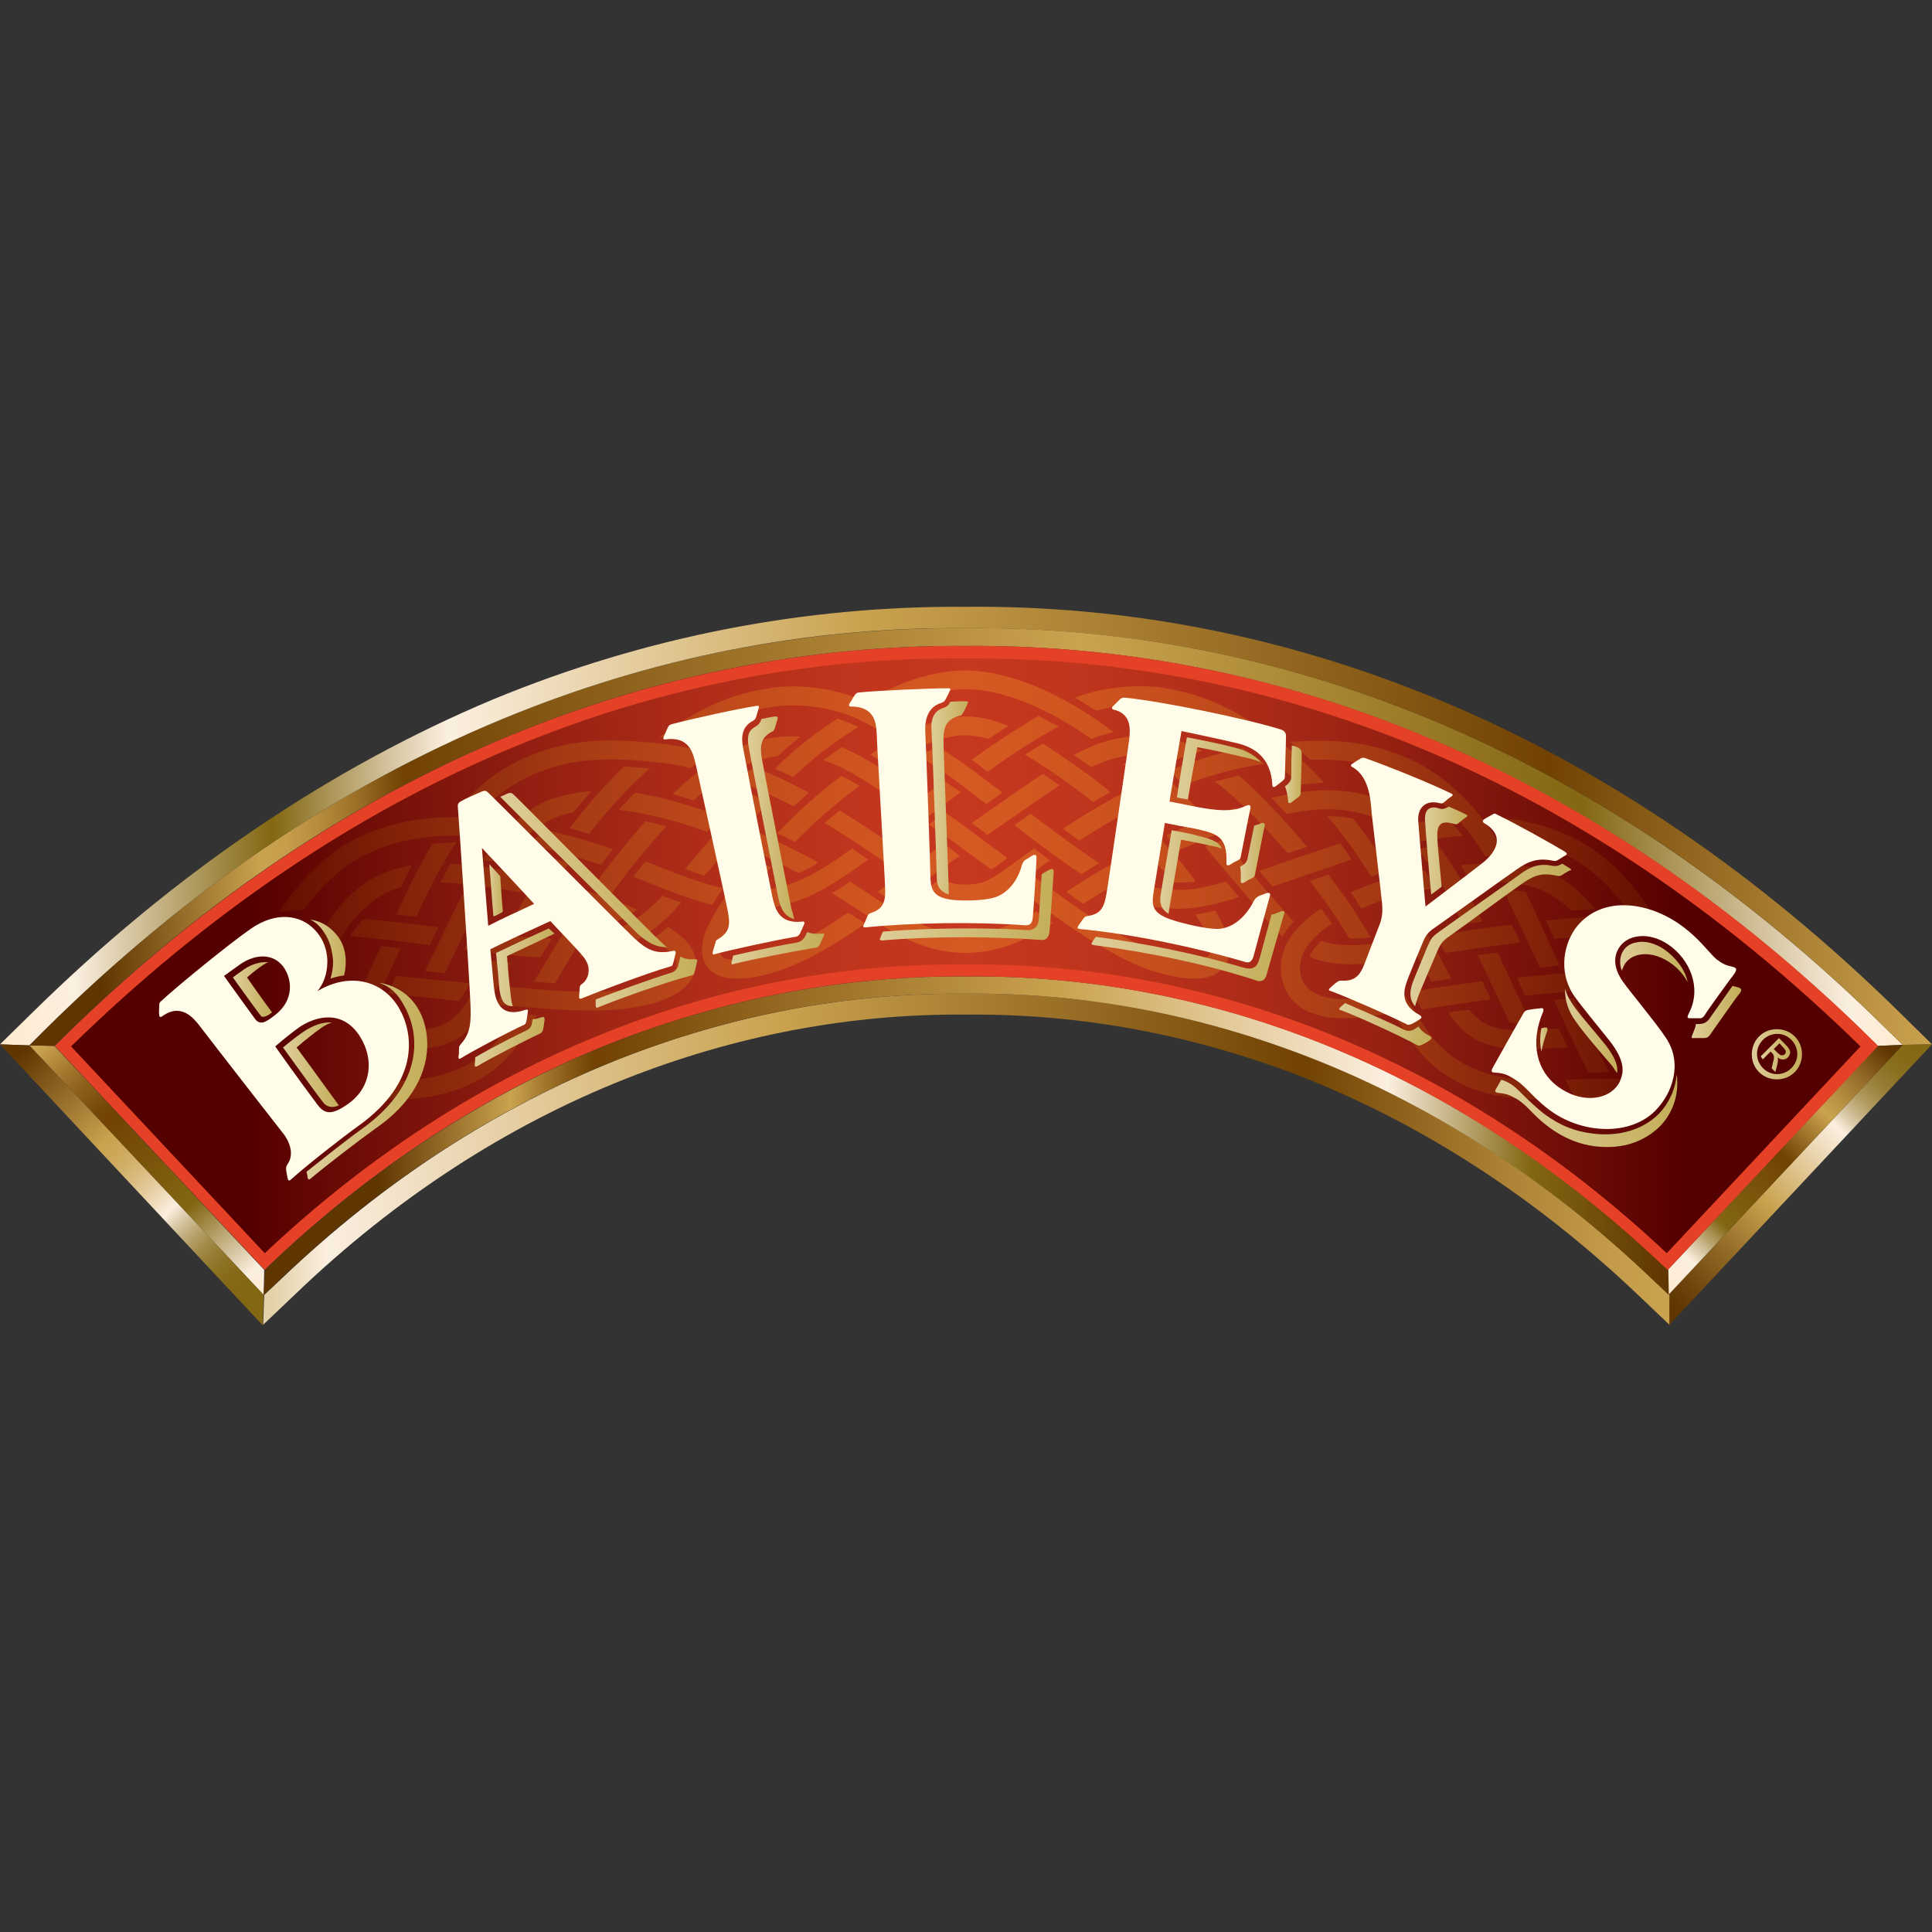<?xml version="1.0" encoding="utf-8"?>
<!-- Generator: Adobe Illustrator 24.3.0, SVG Export Plug-In . SVG Version: 6.00 Build 0)  -->
<svg version="1.1" id="Layer_1" xmlns="http://www.w3.org/2000/svg" xmlns:xlink="http://www.w3.org/1999/xlink" x="0px" y="0px"
	 viewBox="0 0 512 512" style="enable-background:new 0 0 512 512;" xml:space="preserve">
<rect x="0" y="0" width="512" height="512" fill="#333333" stroke="none"/>
<style type="text/css">
	.st0{fill:url(#XMLID_8_);}
	.st1{fill:url(#XMLID_9_);}
	.st2{fill:url(#XMLID_13_);}
	.st3{fill:url(#XMLID_14_);}
	.st4{fill:url(#XMLID_15_);}
	.st5{fill:url(#XMLID_42_);}
	.st6{fill:url(#XMLID_43_);}
	.st7{fill:url(#XMLID_44_);}
	.st8{fill:#E44126;}
	.st9{fill:url(#XMLID_45_);}
	.st10{fill:url(#SVGID_1_);}
	.st11{fill:url(#XMLID_46_);}
	.st12{fill:url(#XMLID_47_);}
	.st13{fill:url(#XMLID_48_);}
	.st14{fill:url(#XMLID_49_);}
	.st15{fill:url(#XMLID_50_);}
	.st16{fill:url(#XMLID_51_);}
	.st17{fill:url(#XMLID_52_);}
	.st18{fill:url(#XMLID_53_);}
	.st19{fill:url(#XMLID_54_);}
	.st20{fill:url(#XMLID_55_);}
	.st21{fill:url(#XMLID_56_);}
	.st22{fill:url(#XMLID_57_);}
	.st23{fill:url(#XMLID_58_);}
	.st24{fill:url(#XMLID_59_);}
	.st25{fill:url(#XMLID_60_);}
	.st26{fill:url(#XMLID_61_);}
	.st27{fill:url(#XMLID_62_);}
	.st28{fill:url(#XMLID_63_);}
	.st29{fill:url(#XMLID_64_);}
	.st30{fill:url(#XMLID_65_);}
	.st31{fill:url(#XMLID_66_);}
	.st32{fill:url(#XMLID_67_);}
	.st33{fill:url(#XMLID_68_);}
	.st34{fill:url(#XMLID_69_);}
	.st35{fill:url(#XMLID_70_);}
	.st36{fill:url(#XMLID_71_);}
	.st37{fill:#FFFDE9;}
	.st38{fill:url(#SVGID_2_);}
	.st39{fill:url(#SVGID_3_);}
</style>
<g id="XMLID_1_">
	<g id="XMLID_2_">
		
			<linearGradient id="XMLID_8_" gradientUnits="userSpaceOnUse" x1="10.037" y1="1106.962" x2="70.974" y2="1174.189" gradientTransform="matrix(1 0 0 1 0 -832)">
			<stop  offset="0.028" style="stop-color:#CAA350"/>
			<stop  offset="0.088" style="stop-color:#B2883B"/>
			<stop  offset="0.188" style="stop-color:#8F621C"/>
			<stop  offset="0.268" style="stop-color:#794B09"/>
			<stop  offset="0.318" style="stop-color:#714202"/>
			<stop  offset="0.666" style="stop-color:#836713"/>
			<stop  offset="0.928" style="stop-color:#FBEFE0"/>
			<stop  offset="1" style="stop-color:#FFEAD0"/>
		</linearGradient>
		<polyline id="XMLID_132_" class="st0" points="70.02,336.54 14.39,277.17 7.75,277.04 69.88,343.18 70.02,336.54 		"/>
		
			<linearGradient id="XMLID_9_" gradientUnits="userSpaceOnUse" x1="6.268" y1="1066.625" x2="502.17" y2="1049.307" gradientTransform="matrix(1 0 0 1 0 -832)">
			<stop  offset="0.039" style="stop-color:#5F3500"/>
			<stop  offset="0.119" style="stop-color:#BF9848"/>
			<stop  offset="0.127" style="stop-color:#CAA350"/>
			<stop  offset="0.141" style="stop-color:#C59D4B"/>
			<stop  offset="0.158" style="stop-color:#B68D3E"/>
			<stop  offset="0.178" style="stop-color:#9D7228"/>
			<stop  offset="0.199" style="stop-color:#7A4C0A"/>
			<stop  offset="0.205" style="stop-color:#714202"/>
			<stop  offset="0.568" style="stop-color:#CAA350"/>
			<stop  offset="0.833" style="stop-color:#836713"/>
			<stop  offset="0.973" style="stop-color:#FBEFE0"/>
			<stop  offset="1" style="stop-color:#FFEAD0"/>
		</linearGradient>
		<path id="XMLID_131_" class="st1" d="M504.25,276.9l-4.43-4.29c-37.09-36.67-77.77-64.21-120.94-82.06
			c-39.44-16.33-80.81-24.49-122.88-24.08c-42.07-0.28-83.44,7.75-122.88,24.08c-43.17,17.85-83.86,45.39-120.94,82.06l-4.43,4.43
			l6.64,0.14l1.11-1.11c36.67-36.26,76.8-63.52,119.42-81.09c38.88-16.05,79.71-24.08,121.08-23.8c41.38-0.28,82.2,7.61,121.08,23.8
			c42.48,17.57,82.75,44.83,119.42,81.09l1.11,1.11L504.25,276.9"/>
		
			<linearGradient id="XMLID_13_" gradientUnits="userSpaceOnUse" x1="0" y1="1050.909" x2="512" y2="1050.909" gradientTransform="matrix(1 0 0 1 0 -832)">
			<stop  offset="0" style="stop-color:#FFEAD0"/>
			<stop  offset="0.039" style="stop-color:#FBEFE0"/>
			<stop  offset="0.069" style="stop-color:#D5C49F"/>
			<stop  offset="0.119" style="stop-color:#9A823B"/>
			<stop  offset="0.141" style="stop-color:#836713"/>
			<stop  offset="0.203" style="stop-color:#D7C6A2"/>
			<stop  offset="0.232" style="stop-color:#FBEFE0"/>
			<stop  offset="0.444" style="stop-color:#CAA350"/>
			<stop  offset="0.802" style="stop-color:#714202"/>
			<stop  offset="0.998" style="stop-color:#C9A24F"/>
			<stop  offset="1" style="stop-color:#CAA350"/>
		</linearGradient>
		<path id="XMLID_130_" class="st2" d="M7.75,277.04l4.43-4.43c37.09-36.67,77.77-64.21,120.94-82.06
			c39.44-16.33,80.81-24.49,122.88-24.08c42.07-0.28,83.44,7.75,122.88,24.08c43.17,17.85,83.86,45.39,120.94,82.06l4.43,4.29
			l7.75-0.14l-8.3-8.16c-37.64-37.09-78.88-65.18-122.74-83.3c-40.13-16.61-82.2-24.91-125.09-24.49
			c-42.76-0.28-84.83,7.89-125.09,24.49c-43.59,18.27-84.83,46.22-122.46,83.3L0,276.76L7.75,277.04"/>
		
			<linearGradient id="XMLID_14_" gradientUnits="userSpaceOnUse" x1="440.324" y1="1181.123" x2="510.023" y2="1106.902" gradientTransform="matrix(1 0 0 1 0 -832)">
			<stop  offset="0.039" style="stop-color:#5F3500"/>
			<stop  offset="0.108" style="stop-color:#6D440B"/>
			<stop  offset="0.24" style="stop-color:#926A26"/>
			<stop  offset="0.408" style="stop-color:#CAA350"/>
			<stop  offset="0.674" style="stop-color:#FBEFE0"/>
			<stop  offset="0.677" style="stop-color:#F9ECDC"/>
			<stop  offset="0.707" style="stop-color:#DDCDAD"/>
			<stop  offset="0.739" style="stop-color:#C5B284"/>
			<stop  offset="0.772" style="stop-color:#B19B61"/>
			<stop  offset="0.807" style="stop-color:#A08844"/>
			<stop  offset="0.845" style="stop-color:#93792F"/>
			<stop  offset="0.886" style="stop-color:#8A6F1F"/>
			<stop  offset="0.933" style="stop-color:#856916"/>
			<stop  offset="1" style="stop-color:#836713"/>
		</linearGradient>
		<polyline id="XMLID_129_" class="st3" points="442.4,351.07 512,276.76 504.25,276.9 442.12,343.18 442.4,351.07 		"/>
		
			<linearGradient id="XMLID_15_" gradientUnits="userSpaceOnUse" x1="441.106" y1="1174.268" x2="501.885" y2="1106.767" gradientTransform="matrix(1 0 0 1 0 -832)">
			<stop  offset="0" style="stop-color:#FFEAD0"/>
			<stop  offset="0.119" style="stop-color:#FBEFE0"/>
			<stop  offset="0.26" style="stop-color:#836713"/>
			<stop  offset="0.527" style="stop-color:#714202"/>
			<stop  offset="0.583" style="stop-color:#8E621C"/>
			<stop  offset="0.701" style="stop-color:#CAA350"/>
			<stop  offset="0.752" style="stop-color:#BA9344"/>
			<stop  offset="0.852" style="stop-color:#926926"/>
			<stop  offset="0.961" style="stop-color:#5F3500"/>
		</linearGradient>
		<polyline id="XMLID_128_" class="st4" points="442.12,343.18 504.25,276.9 497.61,277.17 441.98,336.54 442.12,343.18 		"/>
		
			<linearGradient id="XMLID_42_" gradientUnits="userSpaceOnUse" x1="69.743" y1="1139.197" x2="442.396" y2="1139.197" gradientTransform="matrix(1 0 0 1 0 -832)">
			<stop  offset="5.800000e-03" style="stop-color:#E3D1A8"/>
			<stop  offset="0.028" style="stop-color:#EFE0C5"/>
			<stop  offset="0.046" style="stop-color:#FBEFE0"/>
			<stop  offset="0.068" style="stop-color:#F7E9D6"/>
			<stop  offset="0.273" style="stop-color:#D7B776"/>
			<stop  offset="0.365" style="stop-color:#CAA350"/>
			<stop  offset="0.741" style="stop-color:#714202"/>
			<stop  offset="0.793" style="stop-color:#885B16"/>
			<stop  offset="0.883" style="stop-color:#AC8236"/>
			<stop  offset="0.955" style="stop-color:#C29A49"/>
			<stop  offset="1" style="stop-color:#CAA350"/>
		</linearGradient>
		<path id="XMLID_127_" class="st5" d="M442.4,351.07l-8.72-8.3c-26.57-25.18-55.9-44.28-87.32-56.87
			c-29.06-11.49-59.36-17.3-90.22-17.02H256c-30.72-0.28-61.16,5.54-90.22,17.02c-31.41,12.45-60.89,31.55-87.32,56.87l-8.72,8.3
			l0.28-7.89l4.7-4.43c26.98-25.74,57.01-45.25,89.12-57.98c29.75-11.76,60.75-17.71,92.3-17.44h0.14
			c31.55-0.28,62.55,5.67,92.3,17.44c32.1,12.73,62.13,32.24,89.12,57.98l4.7,4.43V351.07"/>
		
			<linearGradient id="XMLID_43_" gradientUnits="userSpaceOnUse" x1="69.881" y1="1132.97" x2="442.257" y2="1132.97" gradientTransform="matrix(1 0 0 1 0 -832)">
			<stop  offset="0.081" style="stop-color:#5F3500"/>
			<stop  offset="0.167" style="stop-color:#BF9848"/>
			<stop  offset="0.176" style="stop-color:#CAA350"/>
			<stop  offset="0.198" style="stop-color:#A57B30"/>
			<stop  offset="0.223" style="stop-color:#7F520F"/>
			<stop  offset="0.236" style="stop-color:#714202"/>
			<stop  offset="0.568" style="stop-color:#CAA350"/>
			<stop  offset="0.8" style="stop-color:#FBEFE0"/>
			<stop  offset="0.901" style="stop-color:#836713"/>
			<stop  offset="1" style="stop-color:#5F3500"/>
		</linearGradient>
		<path id="XMLID_126_" class="st6" d="M69.88,343.18l4.7-4.43c26.98-25.74,57.01-45.25,89.12-57.98
			c29.75-11.76,60.75-17.71,92.3-17.44h0.14c31.55-0.28,62.55,5.67,92.3,17.44c32.1,12.73,62.13,32.24,89.12,57.98l4.7,4.43
			l-0.14-6.64l-1.25-1.11c-27.54-26.15-57.98-45.94-90.64-58.95c-30.3-12.04-61.99-17.99-94.1-17.71
			c-32.1-0.28-63.79,5.81-94.1,17.71c-32.66,13.01-63.24,32.8-90.64,58.95l-1.11,1.11L69.88,343.18"/>
		
			<linearGradient id="XMLID_44_" gradientUnits="userSpaceOnUse" x1="1.695" y1="1107.15" x2="71.849" y2="1181.077" gradientTransform="matrix(1 0 0 1 0 -832)">
			<stop  offset="0.051" style="stop-color:#5F3500"/>
			<stop  offset="0.342" style="stop-color:#BF9848"/>
			<stop  offset="0.373" style="stop-color:#CAA350"/>
			<stop  offset="0.406" style="stop-color:#CCA656"/>
			<stop  offset="0.45" style="stop-color:#D2AF66"/>
			<stop  offset="0.499" style="stop-color:#DBBD81"/>
			<stop  offset="0.552" style="stop-color:#E8D1A7"/>
			<stop  offset="0.608" style="stop-color:#F8EAD7"/>
			<stop  offset="0.618" style="stop-color:#FBEFE0"/>
			<stop  offset="0.634" style="stop-color:#ECDEC7"/>
			<stop  offset="0.669" style="stop-color:#D1BF98"/>
			<stop  offset="0.704" style="stop-color:#B9A46F"/>
			<stop  offset="0.741" style="stop-color:#A58E4E"/>
			<stop  offset="0.778" style="stop-color:#967D34"/>
			<stop  offset="0.816" style="stop-color:#8B7121"/>
			<stop  offset="0.856" style="stop-color:#856917"/>
			<stop  offset="0.9" style="stop-color:#836713"/>
		</linearGradient>
		<polyline id="XMLID_125_" class="st7" points="0,276.76 69.6,351.21 69.88,343.18 7.75,277.04 0,276.76 		"/>
	</g>
	<g id="XMLID_3_">
		<path id="XMLID_124_" class="st8" d="M441.98,336.54l-1.25-1.11c-27.54-26.15-57.98-45.94-90.64-58.95
			c-30.3-12.04-61.99-17.99-94.1-17.71c-32.1-0.28-63.79,5.81-94.1,17.71c-32.66,13.01-63.24,32.8-90.64,58.95l-1.11,1.11
			l-55.63-59.36l1.11-1.11c36.67-36.26,76.8-63.52,119.42-81.09c38.88-16.05,79.71-24.08,121.08-23.8
			c41.38-0.28,82.2,7.61,121.08,23.8c42.48,17.57,82.75,44.83,119.42,81.09l1.11,1.11"/>
		
			<linearGradient id="XMLID_45_" gradientUnits="userSpaceOnUse" x1="18.819" y1="1085.296" x2="493.042" y2="1085.296" gradientTransform="matrix(1 0 0 1 0 -832)">
			<stop  offset="0.1" style="stop-color:#540000"/>
			<stop  offset="0.163" style="stop-color:#6F0D07"/>
			<stop  offset="0.263" style="stop-color:#952012"/>
			<stop  offset="0.355" style="stop-color:#B02D19"/>
			<stop  offset="0.437" style="stop-color:#C0351D"/>
			<stop  offset="0.5" style="stop-color:#C6381F"/>
			<stop  offset="0.563" style="stop-color:#C0351D"/>
			<stop  offset="0.645" style="stop-color:#B02D19"/>
			<stop  offset="0.737" style="stop-color:#952012"/>
			<stop  offset="0.837" style="stop-color:#6F0D07"/>
			<stop  offset="0.9" style="stop-color:#540000"/>
		</linearGradient>
		<path id="XMLID_123_" class="st9" d="M256,174.5c40.96-0.28,81.37,7.61,119.84,23.52c41.79,17.3,81.09,44,117.21,79.29
			c-2.08,2.21-49.26,52.58-51.34,54.8c-27.54-25.88-57.98-45.53-90.5-58.53c-30.72-12.18-62.69-18.27-95.34-17.99
			c-32.52-0.28-64.62,5.81-95.2,17.99c-32.66,13.01-63.1,32.66-90.5,58.53c-2.08-2.21-49.26-52.58-51.34-54.8
			c36.12-35.29,75.55-61.99,117.21-79.29C174.63,181.97,215.04,174.08,256,174.5L256,174.5"/>
		
			<linearGradient id="SVGID_1_" gradientUnits="userSpaceOnUse" x1="74.032" y1="1066.517" x2="439.628" y2="1066.517" gradientTransform="matrix(1 0 0 1 0 -832)">
			<stop  offset="0" style="stop-color:#640F00"/>
			<stop  offset="0.076" style="stop-color:#7E2008"/>
			<stop  offset="0.202" style="stop-color:#A43913"/>
			<stop  offset="0.318" style="stop-color:#BF4A1B"/>
			<stop  offset="0.421" style="stop-color:#CF5520"/>
			<stop  offset="0.5" style="stop-color:#D55922"/>
			<stop  offset="0.579" style="stop-color:#CF5520"/>
			<stop  offset="0.682" style="stop-color:#BF4A1B"/>
			<stop  offset="0.798" style="stop-color:#A43913"/>
			<stop  offset="0.924" style="stop-color:#7E2008"/>
			<stop  offset="1" style="stop-color:#640F00"/>
		</linearGradient>
		<path class="st10" d="M101.02,291.29c10.79,0.42,18.54-1.11,25.74-5.12c8.16-4.43,12.04-11.21,15.5-17.16c0,0-3.87-0.28-5.54-0.42
			c-2.91,4.98-6.23,9.82-12.32,13.28c-6.37,3.46-13.28,4.84-23.11,4.43c-0.42,0-0.97,0-1.38,0 M152.35,242.3
			c-3.46,5.54-7.75,12.73-10.79,17.85c0.55,0,4.43,0.42,5.54,0.42c3.04-5.26,7.06-11.9,10.1-16.74
			C156.23,243.55,152.49,242.3,152.35,242.3z M171.04,217.67c-4.43,4.98-9.27,10.93-13.7,17.16c0.69,0.28,4.01,1.25,4.98,1.66
			c4.7-6.5,9.69-12.59,14.25-17.44C175.6,218.64,172,217.81,171.04,217.67z M212.13,195.25c-3.18-0.28-6.37,0-9.82,0.69
			c-10.1,2.08-19.23,9.69-24.08,14.53c0.83,0.14,4.43,1.25,5.54,1.66c4.43-4.01,11.76-9.69,19.51-11.21
			c0.97-0.28,1.94-0.42,2.91-0.55C207.15,199.27,210.75,196.22,212.13,195.25z M218.22,201.48c2.91,0.97,5.95,2.35,9.55,4.57
			c2.08,1.25,5.95,3.74,10.93,7.2c0.55-0.42,3.46-2.49,4.29-3.18c-3.87-2.77-9.55-6.5-12.59-8.3c-2.63-1.52-4.98-2.77-7.33-3.74
			C222.37,198.44,218.64,201.07,218.22,201.48z M246.18,218.5c3.6,2.49,6.64,4.7,8.16,5.81c1.52,1.11,4.7,3.46,8.3,6.09
			c0.83-0.42,3.46-2.21,4.29-3.04c-4.15-3.04-7.89-5.81-9.69-7.2c-1.38-0.97-3.87-2.91-6.92-4.98
			C249.91,215.73,246.59,218.22,246.18,218.5z M255.86,177.68c-7.47,0-15.91,2.49-24.49,7.06c1.11,0.55,4.57,2.49,5.26,2.91
			c6.78-3.18,13.42-4.98,19.1-4.98h0.14H256c9.55,0,21.45,4.84,33.21,13.15c1.38-0.55,4.01-1.38,5.95-1.8
			c-13.56-10.24-27.54-16.19-38.88-16.33h-0.14H255.86z M221.96,190.41c-3.6,2.35-6.78,4.7-9.55,6.92c-2.21,1.8-4.57,3.87-7.06,6.37
			c0.42,0.28,3.46,1.52,4.84,2.21c1.94-1.8,3.74-3.32,5.26-4.7c3.32-2.77,7.47-5.67,12.04-8.58
			C226.39,192.07,223.2,190.83,221.96,190.41z M198.85,210.34c-0.97,1.11-2.08,2.21-3.04,3.32c-4.29,4.98-8.99,10.38-14.25,16.61
			c0.42,0.14,4.15,1.52,5.12,1.8c4.7-5.54,8.99-10.52,12.87-14.94c1.38-1.52,2.77-3.04,4.15-4.57
			C203,212.14,199.4,210.61,198.85,210.34z M175.6,237.32c-4.43,4.84-10.1,9.27-18.54,10.79c-0.14,0-0.28,0-0.42,0
			c-0.55,0.97-2.63,4.43-3.18,5.4c1.52-0.14,3.04-0.28,4.43-0.55c10.38-1.8,17.16-7.47,22.69-13.84
			C179.75,238.98,176.29,237.74,175.6,237.32z M123.02,251.57c5.26,0.69,12.73,1.8,20.2,2.08c0.42-0.55,2.63-4.29,3.04-4.98
			c-7.33-0.14-14.81-1.11-20.9-1.94C124.96,247.7,123.3,251.02,123.02,251.57z M250.05,223.62c-5.12,3.74-12.73,9.41-17.44,12.73
			c0.42,0.28,4.01,2.63,4.57,2.91c5.12-3.74,12.45-9.13,17.16-12.45C253.65,226.11,250.46,223.9,250.05,223.62z M276.34,205.08
			c-5.95,4.01-14.25,9.82-18.82,13.01c0.69,0.55,3.74,2.77,4.15,3.18c5.26-3.6,13.7-9.55,19.1-13.15
			C280.35,207.85,276.76,205.36,276.34,205.08z M284.51,200.1c0.69,0.42,3.6,2.49,4.7,3.18c5.26-2.49,11.49-4.29,19.23-2.77
			c1.11,0.28,2.21,0.55,3.32,0.83c1.66-0.69,5.4-1.94,6.92-2.35c-3.18-1.66-6.37-2.91-9.27-3.46
			C298.9,193.73,291.01,196.64,284.51,200.1z M322.01,207.15c2.63,1.94,5.12,4.15,7.61,6.5c3.6,3.6,7.33,7.47,11.62,12.45
			c0.55-0.14,4.29-1.38,5.12-1.66c-4.84-5.95-9.13-10.38-13.15-14.39c-1.66-1.66-3.32-3.18-4.98-4.57
			C326.43,206.05,323.39,206.74,322.01,207.15z M347.05,233.45c1.52,1.94,3.74,4.84,5.4,7.2c1.25,1.66,3.04,4.7,5.12,8.03
			c1.52,0.14,5.67-0.28,5.67-0.28l-0.42-0.69c-2.49-4.15-4.7-7.75-6.37-9.96c-1.11-1.52-2.91-3.87-4.43-5.95
			C351.2,232.06,347.47,233.31,347.05,233.45z M362.69,257.25c2.08,3.32,4.15,7.06,6.09,10.24l0.97,1.52
			c3.46,5.95,7.33,12.59,15.5,17.16c6.37,3.6,13.42,5.12,22.56,5.12c-0.14-0.55-2.35-4.7-2.63-5.12
			c-7.06-0.28-12.45-1.66-17.57-4.43c-6.92-3.87-10.24-9.69-13.56-15.22l-0.97-1.52c-1.52-2.63-3.32-5.54-4.98-8.44
			C366.98,256.83,364.07,257.11,362.69,257.25z M432.43,285.89c-5.95-0.14-12.04,0-17.57,0.28c0.28,0.55,2.21,4.43,2.63,4.98
			c4.98-0.14,10.38-0.28,15.64-0.14C432.99,289.77,432.71,286.86,432.43,285.89z M423.99,257.11c-1.11,0.14-2.49,0.14-3.87,0.28
			c-3.74,0.28-11.62,1.11-18.13,1.66c0.14,0.42,1.94,4.29,2.21,4.84c7.89-0.83,13.42-1.25,16.19-1.52c2.08-0.14,3.74-0.28,5.4-0.28
			C425.65,261.26,424.27,257.8,423.99,257.11z M392.86,260.02c-7.06,0.97-14.67,2.08-18.82,2.77c0.42,0.69,2.35,4.15,2.77,4.7
			c4.7-0.69,11.9-1.8,18.27-2.63C394.93,264.44,393.13,260.85,392.86,260.02z M350.1,240.78c-4.01,2.63-6.92,5.54-8.72,8.58
			c-1.94,3.46-2.49,7.47-1.38,11.07c0.97,3.18,3.04,5.81,5.81,7.2c5.81,3.04,12.59,2.49,21.45,1.11c-0.28-0.42-2.35-4.01-2.77-4.7
			c-6.92,0.97-12.18,1.25-16.33-0.97c-1.52-0.83-2.77-2.35-3.32-4.15c-0.69-2.35-0.28-4.84,0.97-7.2c1.38-2.35,3.74-4.7,7.2-6.92
			C352.73,244.38,350.37,241.06,350.1,240.78z M377.63,230.68c-3.32,0.55-7.47,1.38-11.49,2.63c-2.91,0.97-5.54,2.08-8.16,3.18
			c0.28,0.28,2.49,3.74,2.77,4.29c2.21-0.97,4.43-1.8,6.92-2.63c4.57-1.52,9.41-2.35,12.87-2.77
			C379.99,234.42,377.91,231.09,377.63,230.68z M383.58,216.84c-2.49,0.28-5.12,0.69-7.89,1.11c-3.6,0.55-7.47,1.52-11.62,2.63
			c0.28,0.55,2.63,3.87,2.91,4.43c3.46-0.97,6.64-1.66,9.55-2.08c4.15-0.69,7.61-1.25,11.21-1.38
			C387.04,220.85,384.55,217.67,383.58,216.84z M355.22,223.48c-0.69,0.28-1.38,0.42-2.08,0.69c-3.04,1.11-6.23,2.08-9.41,3.18
			c-3.32,1.11-6.92,2.35-9.96,3.46c0.28,0.42,3.04,3.6,3.46,4.15c2.49-0.83,5.26-1.8,8.03-2.77c3.18-1.11,6.37-2.08,9.41-3.18
			c1.11-0.42,2.35-0.83,3.46-1.25C357.71,226.94,355.63,224.04,355.22,223.48z M295.02,236.77c5.95,3.04,12.04,4.29,18.82,4.01
			c3.87-0.14,8.58-1.11,14.53-3.04c-0.42-0.42-3.18-3.87-3.46-4.15c-4.57,1.38-8.3,2.08-11.21,2.21c-4.84,0.14-9.13-0.55-13.28-2.21
			C299.73,234,295.99,236.21,295.02,236.77z M268.87,218.64l1.52,1.25c4.01,3.04,10.1,7.75,16.19,11.76
			c0.69-0.42,3.87-2.35,4.7-2.91c-6.5-4.29-13.56-9.69-17.85-12.87l-0.28-0.28L268.87,218.64z M439.63,245.21
			c-4.7-8.99-12.45-17.44-20.2-21.86c-7.06-4.01-15.36-6.37-24.63-6.78c0.83,0.97,3.04,4.43,3.6,5.26
			c6.92,0.83,13.28,2.77,18.54,5.81c5.95,3.32,11.9,9.41,16.05,16.19 M391.61,253.1c3.32,6.92,6.5,13.84,8.44,17.85
			c1.25,0.28,4.29,0.14,5.54,0.14c-1.38-3.18-4.98-10.66-8.72-18.68C395.9,252.54,392.03,253.1,391.61,253.1z M375.42,225.01
			c2.21,2.49,4.15,5.12,5.81,7.89c2.21,3.6,3.87,6.78,6.37,12.04c0.69,0,4.43-0.55,5.26-0.69c-3.04-6.37-4.84-9.82-7.33-13.84
			c-1.25-2.08-2.77-4.15-4.29-6.09C379.71,224.31,376.67,224.87,375.42,225.01z M336.95,211.44c0.42,0.42,3.32,3.46,4.01,4.29
			c8.03-1.66,14.94-1.94,22.56,0.69c1.25,0.42,2.35,0.97,3.46,1.52c1.11-0.28,4.43-1.11,6.78-1.52c-2.77-2.21-5.67-3.87-8.72-4.84
			C355.49,208.4,346.91,209.09,336.95,211.44z M327.26,214.07c-4.98,1.66-10.66,3.87-14.53,5.67c-1.11,0.42-2.35,1.11-3.6,1.66
			c0.42,0.42,2.91,3.32,3.46,3.87c0.83-0.42,1.52-0.69,2.21-0.97c4.43-1.94,11.07-4.57,16.47-6.23
			C330.45,217.26,328.23,215.04,327.26,214.07z M300.97,225.42c-5.67,3.04-12.59,7.06-18.4,10.93c0.42,0.28,3.87,2.77,4.43,3.18
			c5.81-3.6,12.32-7.47,17.57-10.24C304.02,228.88,301.39,225.97,300.97,225.42z M220.44,236.63c3.87,2.49,8.03,5.12,10.66,6.92
			c9.41,6.37,16.61,8.86,24.63,8.99H256c7.61-0.14,14.39-2.35,22.97-7.89c-0.42-0.28-4.01-2.77-4.43-3.18
			c-6.92,4.15-12.45,5.95-18.54,5.95h-0.28c-7.06-0.14-13.15-2.35-21.86-8.16c-2.08-1.38-5.4-3.6-8.72-5.67
			C224.31,234.42,221.68,236.08,220.44,236.63z M195.94,223.9c4.84,1.94,10.38,4.7,15.64,7.47c1.11-0.42,4.43-2.08,5.26-2.77
			c-5.67-3.18-11.9-6.23-17.44-8.72C198.99,220.44,196.36,223.48,195.94,223.9z M163.98,214.63c6.64,0.69,15.5,2.91,23.39,5.81
			c0.42-0.55,2.91-3.18,3.6-4.01c-7.33-2.91-15.78-5.26-22.69-6.37C167.58,210.61,164.39,214.21,163.98,214.63z M156.78,209.65
			c-3.6,0.28-6.92,0.97-10.1,1.94c-6.64,2.21-12.87,7.61-18.82,16.33c0.55,0,4.29,0.55,5.54,0.83c4.84-6.64,9.69-10.66,14.81-12.45
			c1.11-0.42,2.35-0.69,3.6-0.97C152.63,214.49,155.68,210.75,156.78,209.65z M123.02,236.21c-3.04,5.81-7.06,14.25-10.38,21.17
			c0.42,0,4.43,0.42,5.26,0.55c3.46-7.33,7.61-15.78,10.52-21.17C127.31,236.63,123.85,236.35,123.02,236.21z M133.95,217.67
			c-16.19-2.63-30.44-0.69-41.65,5.67c-6.64,3.87-13.42,10.66-18.27,18.4c1.11-0.28,4.57-0.55,6.5-0.69
			c4.15-5.67,9.13-10.52,14.25-13.42c9.41-5.4,21.45-7.33,35.01-5.54C130.63,220.99,133.54,217.95,133.95,217.67z M140.04,223.9
			c5.95,1.25,12.87,3.18,19.23,5.26c0.55-0.69,2.63-3.46,3.18-4.15c-5.67-1.94-11.76-3.74-17.44-4.98
			C143.64,220.58,140.59,223.21,140.04,223.9z M167.85,232.34c1.38,0.55,2.91,1.11,4.57,1.8c5.12,2.08,10.79,4.29,16.33,5.67
			c0.28-0.42,2.21-3.6,2.91-4.43c-5.67-1.25-11.76-3.6-17.3-5.81c-1.11-0.42-2.08-0.83-3.18-1.25
			C170.62,228.74,167.99,231.92,167.85,232.34z M225.83,224.87c-8.72,6.23-15.36,10.24-24.08,11.07c-0.83,0.97-3.04,4.15-3.74,5.12
			c1.25,0,2.35,0,3.46-0.14c10.79-0.97,18.54-5.81,28.64-13.15C229.57,227.5,226.39,225.28,225.83,224.87z M102.82,263.34
			c6.37,0.55,13.56,1.38,18.82,1.94c0.69-0.83,2.35-3.74,2.91-4.7c-4.98-0.55-12.59-1.25-19.51-1.94
			C104.75,259.05,103.09,262.78,102.82,263.34z M383.86,268.32c4.43,6.78,9.82,10.24,22,9.69c3.46-0.14,6.64-0.28,9.55-0.42
			c-0.42-0.83-2.08-4.43-2.21-4.98c-2.35,0.14-4.84,0.14-7.61,0.42c-8.86,0.42-12.87-1.25-16.19-5.4
			C388.43,267.63,384.55,268.18,383.86,268.32z M368.09,239.95c3.87,6.64,7.61,13.56,11.21,20.2c1.11-0.14,5.26-0.83,5.26-0.83
			l-0.55-1.11c-3.46-6.5-7.06-13.28-10.93-19.79C371.96,238.7,368.92,239.67,368.09,239.95z M351.76,216.29
			c3.04,3.6,5.95,7.33,8.16,10.66c1.11,1.8,2.35,3.46,3.46,5.4c1.11-0.42,3.6-1.25,4.84-1.66c-1.38-2.35-2.77-4.43-4.29-6.5
			c-1.52-2.21-3.32-4.7-5.26-7.2C356.32,216.43,353.28,216.29,351.76,216.29z M284.92,184.88c0.69,0.42,4.57,2.77,5.54,3.46
			c5.54-1.52,11.49-1.94,16.88-1.11c8.58,1.38,15.91,3.87,28.51,13.15c2.35,1.66,5.4,4.43,8.58,7.61c1.66-0.28,4.7-0.42,6.5-0.55
			c-4.43-4.7-8.72-8.72-12.04-11.07c-11.76-8.72-19.79-12.32-30.72-14.11C300.7,181.28,292.12,182.11,284.92,184.88z M275.23,189.72
			c-6.92,4.01-13.98,8.86-17.71,11.62c0.69,0.42,3.46,2.63,4.15,3.18c4.29-3.04,11.9-8.3,18.96-12.04
			C279.8,192.21,276.06,190.13,275.23,189.72z M250.19,206.88c-2.63,2.08-6.09,4.7-8.3,6.23l-5.54,4.01l-2.91,2.08l4.43,3.04
			l1.52-1.11l5.54-4.01c2.63-1.94,6.92-5.12,9.69-7.2C253.65,209.37,251.02,207.43,250.19,206.88z M222.93,205.63
			c-6.37,4.84-12.18,10.1-17.02,15.22c0.69,0.28,3.74,1.66,4.7,2.35c4.98-5.12,10.79-10.24,17.16-14.94
			C226.94,207.71,223.62,205.91,222.93,205.63z M199.82,227.63c-0.14,0.14-0.28,0.42-0.55,0.55c-2.08,2.49-10.24,12.87-12.45,19.23
			c-1.66,4.84-0.42,7.61,0.83,9.13c2.35,2.77,6.92,3.46,13.28,2.21c9.69-1.94,19.37-7.75,28.37-13.98
			c-0.28-0.28-4.29-2.77-4.57-2.91c-8.03,5.54-16.61,10.38-24.91,12.04c-5.12,0.97-7.75,0.42-8.58-0.55
			c-0.83-0.97-0.28-3.04,0.14-4.29c1.66-4.7,8.3-13.84,11.49-17.57c0.42-0.55,0.83-0.97,1.38-1.52
			C203.69,229.43,200.23,227.77,199.82,227.63z M255.72,189.86c-8.16,0.14-17.99,5.12-25.05,10.1c0.42,0.28,3.6,2.21,4.57,2.91
			c5.95-4.01,13.98-7.89,20.34-8.03c0.14,0,0.28,0,0.28,0l0,0c1.8,0,3.87,0.42,6.09,0.97c0.69-0.42,4.43-2.91,5.26-3.46
			c-4.15-1.66-7.89-2.49-11.35-2.49H256H255.72L255.72,189.86L255.72,189.86z M271.64,199.96c3.18,1.94,8.58,5.4,13.56,9.13
			c1.25,0.97,2.77,2.08,4.43,3.46c0.69-0.42,3.74-2.08,4.57-2.63c-2.21-1.94-4.29-3.6-6.09-4.84c-3.46-2.49-8.03-5.67-11.76-8.03
			C275.93,197.33,272.33,199.54,271.64,199.96z M296.54,218.5c1.94,1.8,3.74,3.6,4.98,4.84c3.6,3.74,6.64,7.2,9.27,10.52
			c1.11,0,4.01,0.14,6.09-0.28c-3.18-4.43-7.06-8.86-11.76-13.7c-1.11-1.11-2.49-2.49-4.01-3.87
			C300,216.56,297.1,218.22,296.54,218.5z M270.11,235.94c3.74,2.63,7.2,5.26,9.13,6.64c11.35,8.03,20.48,13.15,27.4,15.08
			c8.99,2.63,14.94,2.21,17.71-1.38c1.66-2.21,2.77-6.37-1.66-13.84c-0.14-0.42-0.42-0.69-0.69-1.11c-1.38,0.42-4.01,0.83-5.26,0.97
			c0.55,0.83,1.11,1.8,1.66,2.63c2.63,4.57,2.77,7.2,2.08,8.16c-0.97,1.25-4.7,1.8-12.32-0.42c-6.37-1.8-15.08-6.64-25.88-14.39
			c-1.66-1.25-4.7-3.32-7.89-5.67C273.71,233.45,271.22,235.38,270.11,235.94z M347.05,253.51c0.83,0.42,1.8,0.83,2.63,0.97
			c7.06,2.08,15.5,0.69,22.97-0.55l1.11-0.14c0,0-2.08-3.74-2.63-4.7c-6.78,1.11-14.25,2.21-20.06,0.55
			c-0.28-0.14-0.69-0.28-0.97-0.28C348.85,250.61,347.47,252.4,347.05,253.51z M319.38,224.31c0.55,0.69,1.11,1.38,1.66,2.08
			l11.35,13.42l2.77,3.32c1.52,1.66,3.04,3.46,4.7,5.12c0.42-0.83,1.8-2.91,3.04-4.01c-1.38-1.38-2.63-2.91-3.87-4.29l-2.91-3.32
			l-11.35-13.42c-0.14-0.28-0.42-0.42-0.55-0.69C323.53,222.79,319.79,224.18,319.38,224.31z M297.65,202.45
			c5.67,4.7,11.49,10.66,15.64,15.08c0.69-0.28,3.46-1.52,4.98-2.08c-3.32-3.74-8.3-8.86-13.42-13.42
			C302.08,201.76,298.9,202.03,297.65,202.45z M243.55,200.24c5.4,3.6,9.96,6.78,10.79,7.47l1.8,1.38l5.26,4.01l4.29-3.04
			l-6.64-4.98l-1.8-1.38c-0.83-0.55-4.01-2.91-8.3-5.67C247.56,198.3,244.79,199.54,243.55,200.24z M203.83,182.38
			c-10.38,1.66-18.13,4.98-28.92,12.87c1.25,0.14,5.81,0.83,7.2,1.11c8.99-5.95,15.36-7.89,22.42-8.99
			c7.89-1.25,17.3,0.28,24.22,3.87c1.66,0.83,3.87,2.08,6.37,3.74c0.83-0.42,3.6-1.94,5.12-2.77c-3.74-2.35-6.78-4.15-9.13-5.4
			C223.2,182.66,212.69,181,203.83,182.38z M165.36,203.14c-4.98,4.84-10.24,10.79-14.39,16.33c0.42,0.14,4.01,1.11,5.12,1.52
			c5.54-7.2,11.76-13.56,16.05-17.3C171.31,203.56,166.19,203.14,165.36,203.14z M145.71,227.22c-4.29,6.78-8.16,13.42-11.35,19.1
			c0.55,0.14,4.01,0.42,5.4,0.55c3.04-5.54,6.78-11.9,10.93-18.13C149.86,228.33,146.13,227.22,145.71,227.22z M129.94,254.48
			l-2.08,3.74l-1.66,3.04c-3.74,6.92-6.37,10.52-13.28,11.49c-0.14,0.42-2.21,4.84-2.35,5.26c10.66-0.42,15.08-5.12,20.06-14.25
			l1.66-3.04l3.04-5.54L129.94,254.48z M430.22,242.86c-4.43-0.28-11.21,0.14-20.48,1.11c0.14,0.28,1.8,4.15,2.21,4.84
			c8.3-0.83,14.39-1.11,18.27-0.83c1.11,0,2.21,0.14,3.32,0.28C432.85,247.01,430.77,243.55,430.22,242.86z M400.61,245.07
			l-6.92,0.83l-2.08,0.28l-5.4,0.83l-5.81,0.83l2.63,4.7l3.87-0.55l5.4-0.83l2.08-0.28l8.58-1.11L400.61,245.07z M387.18,229.3
			c0.28,0.55,2.35,4.01,2.77,4.7c9.13-0.83,16.47,0.28,21.17,3.18c1.94,1.25,3.74,2.63,5.26,4.15c1.38-0.14,4.7-0.28,6.37-0.42
			c-2.49-3.18-5.4-5.81-8.86-8.03C407.52,229.16,398.53,227.91,387.18,229.3z M411.81,265c3.18,6.92,6.23,13.56,8.3,17.57
			c0,0,0.42,0.69,0.83,1.66c2.35,0,5.54-0.14,5.54-0.14l-1.94-3.74c-1.8-3.6-4.57-9.41-7.47-15.78
			C416.38,264.58,412.51,264.86,411.81,265z M398.25,235.66c1.8,3.6,3.46,7.2,4.7,9.82l1.25,2.63c0.97,2.08,2.35,5.12,3.87,8.3
			c0.97,0,4.29-0.42,5.26-0.55c-1.8-3.87-3.46-7.47-4.57-9.96l-1.25-2.63c-0.83-1.94-1.94-4.29-3.18-6.92
			C402.68,236.08,398.94,235.66,398.25,235.66z M341.93,196.64c1.25,0.97,4.29,3.74,5.26,4.7c10.52-0.28,16.88,1.25,23.25,4.01
			c10.93,4.57,18.27,13.7,22.42,20.48c0.28,0.42,0.42,0.69,0.69,1.11c1.25,0,4.84,0,5.81,0.14c-0.83-1.38-1.52-2.63-2.21-3.87
			c-4.57-7.47-12.59-17.44-24.77-22.56C363.1,196.78,354.53,195.67,341.93,196.64z M329.34,198.3c-6.5,1.25-13.01,3.32-19.51,5.95
			c0.42,0.28,3.18,3.18,3.87,3.87c7.06-2.77,14.25-4.7,21.31-5.67C334.05,201.48,330.31,198.85,329.34,198.3z M301.39,208.12
			c-5.95,3.04-13.01,7.06-19.65,11.49c0.55,0.42,3.87,2.91,4.29,3.18c6.64-4.29,13.42-8.16,19.1-10.93
			C304.71,211.44,301.66,208.4,301.39,208.12z M273.99,224.87c-2.49,1.8-4.98,3.6-7.47,5.4c-4.7,3.46-7.06,4.15-10.52,4.15h-0.14
			c-2.21,0-4.15-0.28-6.5-1.66c-0.83,0.55-3.87,2.91-4.43,3.18c4.29,2.77,7.33,3.46,10.93,3.46h0.28c4.29,0,7.75-0.83,13.42-5.12
			c2.91-2.08,5.81-4.29,8.72-6.23C277.59,227.5,274.27,225.01,273.99,224.87z M218.5,218.09c4.98,2.91,12.73,8.03,18.82,12.45
			c0.42-0.28,3.6-2.49,4.29-3.04c-5.95-4.29-13.7-9.41-19.1-12.73C221.82,215.32,219.33,217.53,218.5,218.09z M194.01,206.6
			c4.57,1.52,9.13,3.46,13.28,5.54c1.11,0.55,2.08,1.11,3.04,1.52c0.69-0.55,2.91-2.63,4.01-3.6c-1.66-0.83-3.18-1.66-4.84-2.49
			c-3.04-1.52-6.09-2.91-9.27-4.15C198.43,204.25,195.39,205.77,194.01,206.6z M139.49,200.65c-6.78,2.91-13.01,7.61-18.54,13.98
			c0.83,0,5.12,0.14,6.5,0.28c4.29-4.29,8.99-7.61,13.98-9.69c7.75-3.32,15.78-4.98,31.69-3.32c3.18,0.28,6.5,0.83,9.96,1.66
			c0.97-0.83,4.29-3.18,5.4-3.87c-5.12-1.38-10.1-2.35-14.81-2.77C158.86,195.39,149.59,196.36,139.49,200.65z M114.58,223.62
			c-3.74,6.23-7.2,13.56-9.55,18.68c0.55,0.14,4.29,0.55,5.26,0.69c2.35-5.12,5.54-11.62,8.99-17.3c0.55-0.83,1.11-1.66,1.66-2.49
			C119.01,223.34,115.55,223.48,114.58,223.62z M101.02,250.74l-3.04,6.5c-1.94,4.29-4.01,8.99-6.09,13.15
			c0.69,0,4.43,0.14,5.4,0.28c1.66-3.74,3.46-7.75,5.12-11.35l3.74-8.03L101.02,250.74z M109.18,229.3
			c-4.29,0.69-8.03,1.94-11.07,3.87c-6.09,3.87-10.1,8.58-14.81,17.57c-0.69,1.25-1.38,2.77-2.08,4.43c0.55,0,4.15,0,5.4,0.14
			c0.42-0.83,0.69-1.52,1.11-2.21c4.29-8.03,7.75-12.32,13.15-15.64c1.52-0.97,3.32-1.8,5.54-2.35
			C106.55,234.42,108.63,230.4,109.18,229.3z M116.65,233.86c6.64,0.28,14.25,1.25,21.17,2.63c0.42-0.69,2.21-3.87,2.77-4.57
			c-6.78-1.52-14.39-2.49-21.17-3.04C118.87,229.71,117.21,232.89,116.65,233.86z M146.68,238.7c0.55,0.14,2.91,0.83,2.91,0.83
			c4.15,1.25,8.99,2.77,13.84,4.7c1.11-0.42,4.01-2.08,5.4-3.18c-6.09-2.77-12.45-4.7-17.71-6.37c0,0-1.52-0.42-1.66-0.55
			C149.03,234.69,146.96,238.29,146.68,238.7z M172.83,248.94c1.52,0.97,3.04,1.94,4.29,2.91c1.25,0.97,2.49,2.63,2.08,4.29
			c-0.55,2.35-4.43,4.57-10.38,5.67c-6.37,1.25-14.94,1.38-27.12,0.28l-1.94-0.14c-1.52-0.14-3.46-0.28-5.81-0.55
			c-0.28,0.69-2.08,4.01-2.63,4.84c3.32,0.28,6.09,0.55,8.03,0.69l1.94,0.14c12.73,1.11,21.73,0.97,28.64-0.42
			c10.38-2.08,13.56-6.37,14.25-9.41c0.83-3.32-0.69-6.78-3.87-9.27c-0.97-0.83-2.08-1.52-3.18-2.35
			C176.16,246.32,173.94,248.25,172.83,248.94z M92.71,248.11c7.2,0.55,15.36,1.52,21.17,2.35c0.28-0.69,1.94-4.01,2.35-4.7
			c-5.12-0.69-12.73-1.66-19.79-2.21C95.48,244.24,93.54,246.87,92.71,248.11z"/>
	</g>
	<g id="Type">
		<g id="XMLID_5_">
			
				<linearGradient id="XMLID_46_" gradientUnits="userSpaceOnUse" x1="233.123" y1="1071.757" x2="279.198" y2="1071.757" gradientTransform="matrix(1 0 0 1 0 -832)">
				<stop  offset="0" style="stop-color:#DECD99"/>
				<stop  offset="1" style="stop-color:#C4AE59"/>
			</linearGradient>
			<path id="XMLID_41_" class="st11" d="M278,230.54c-0.55,0.28-0.97,0.55-1.66,0.97c-0.14,0.14-0.28,0.14-0.28,0.28
				c-0.28,4.43-0.69,10.1-0.69,11.07c-0.14,1.52-0.28,2.35-0.97,2.91c-0.83,0.69-1.66,0.83-2.63,0.69
				c-11.07-0.69-25.74-0.55-37.78,0.42c-0.28,0.55-0.55,1.25-0.69,1.66c-0.28,0.55-0.14,0.69,0.55,0.69
				c12.45-1.11,28.64-1.11,42.07-0.14c1.38,0.14,2.08-0.83,2.21-2.21c0.14-1.25,0.97-13.84,1.11-15.78
				C279.25,229.99,278.56,230.26,278,230.54"/>
			
				<linearGradient id="XMLID_47_" gradientUnits="userSpaceOnUse" x1="246.805" y1="1043.444" x2="256.416" y2="1043.444" gradientTransform="matrix(1 0 0 1 0 -832)">
				<stop  offset="0" style="stop-color:#DECD99"/>
				<stop  offset="1" style="stop-color:#C4AE59"/>
			</linearGradient>
			<path id="XMLID_40_" class="st12" d="M251.85,185.98L251.85,185.98c-0.55,0.97-0.83,1.25-1.94,1.66
				c-2.21,0.69-3.32,2.63-3.04,5.95c0.14,1.94,1.38,36.95,1.38,38.88c0,1.94,0.55,3.74,3.18,4.57c0-0.28,0-0.69,0-0.97
				c0-1.94-1.38-37.09-1.38-38.88c-0.14-4.43,0.55-6.5,4.15-7.47c0.69-0.14,0.69-0.28,1.11-0.97c0.28-0.42,0.83-1.66,1.11-2.21
				c0.28-0.55,0.14-0.69-0.55-0.69C254.75,185.84,253.51,185.84,251.85,185.98C251.99,185.98,251.85,185.98,251.85,185.98"/>
			
				<linearGradient id="XMLID_48_" gradientUnits="userSpaceOnUse" x1="414.694" y1="1105.23" x2="428.506" y2="1105.23" gradientTransform="matrix(1 0 0 1 0 -832)">
				<stop  offset="0" style="stop-color:#DECD99"/>
				<stop  offset="1" style="stop-color:#C4AE59"/>
			</linearGradient>
			<path id="XMLID_39_" class="st13" d="M427.31,282.57c0.42,0.69,0.83,1.25,1.25,1.8c0.28-1.94-0.55-4.01-2.77-7.06l-2.49-3.04
				c-2.49-3.04-5.81-6.64-7.33-9.41c-0.55-0.83-0.83-1.8-1.25-2.77c0,2.91,0.83,5.81,2.77,8.44
				C419.7,273.85,426.07,281.05,427.31,282.57"/>
			
				<linearGradient id="XMLID_49_" gradientUnits="userSpaceOnUse" x1="448.271" y1="1100.192" x2="461.371" y2="1100.192" gradientTransform="matrix(1 0 0 1 0 -832)">
				<stop  offset="0" style="stop-color:#DECD99"/>
				<stop  offset="1" style="stop-color:#C4AE59"/>
			</linearGradient>
			<path id="XMLID_38_" class="st14" d="M460.11,261.54c-0.28-0.14-0.69-0.14-0.97-0.28c-2.35,3.32-6.23,8.86-6.23,8.86
				c-0.97,1.25-2.21,1.25-2.63,1.25h-0.83c-0.14,0.83-0.42,1.52-0.69,2.21c-0.55,1.25-0.69,1.66,0.14,1.52c0.83,0,2.08,0,2.63,0
				c0.42,0,0.97,0,1.52-0.69c1.11-1.52,6.92-9.96,8.03-11.21C461.77,262.23,461.49,261.81,460.11,261.54"/>
			
				<linearGradient id="XMLID_50_" gradientUnits="userSpaceOnUse" x1="396.259" y1="1126.313" x2="444.617" y2="1126.313" gradientTransform="matrix(1 0 0 1 0 -832)">
				<stop  offset="0" style="stop-color:#DECD99"/>
				<stop  offset="1" style="stop-color:#C4AE59"/>
			</linearGradient>
			<path id="XMLID_37_" class="st15" d="M439.63,295.16c-4.29,4.29-10.66,6.09-17.44,5.26c-4.7-0.55-8.72-2.08-13.01-5.26
				c-1.66-1.25-4.43-3.87-5.67-5.12c-1.25-1.25-2.08-2.21-3.87-3.18c-0.55-0.28-1.11-0.55-1.8-0.69c-0.69,1.11-1.11,2.08-1.38,2.35
				c-0.42,0.83-0.14,0.97,0.55,1.11c1.94,0.14,3.04,0.55,4.29,1.25c1.38,0.69,2.91,1.94,4.84,4.01c4.43,4.57,10.38,8.44,17.57,8.99
				c6.37,0.55,11.76-1.25,15.91-5.12c3.46-3.32,5.54-8.58,4.7-14.11C444.06,288.66,442.26,292.4,439.63,295.16"/>
			
				<linearGradient id="XMLID_51_" gradientUnits="userSpaceOnUse" x1="408.184" y1="1107.496" x2="410.124" y2="1107.496" gradientTransform="matrix(1 0 0 1 0 -832)">
				<stop  offset="0" style="stop-color:#DECD99"/>
				<stop  offset="1" style="stop-color:#C4AE59"/>
			</linearGradient>
			<path id="XMLID_36_" class="st16" d="M408.49,278.7c0.28-1.66,0.83-3.46,1.52-5.4c0.28-0.83,0-1.11-0.69-0.97
				c-0.28,0-0.55,0.14-0.83,0.14C408.08,274.68,408.08,276.76,408.49,278.7"/>
			
				<linearGradient id="XMLID_52_" gradientUnits="userSpaceOnUse" x1="429.32" y1="1086.94" x2="447.247" y2="1086.94" gradientTransform="matrix(1 0 0 1 0 -832)">
				<stop  offset="0" style="stop-color:#DECD99"/>
				<stop  offset="1" style="stop-color:#C4AE59"/>
			</linearGradient>
			<path id="XMLID_35_" class="st17" d="M441.01,251.57c-2.49-1.66-5.12-2.35-7.47-1.8c-1.52,0.28-2.77,1.11-3.46,2.35
				c-0.83,1.38-0.97,3.32-0.28,5.12c0.14-0.28,0.14-0.42,0.28-0.69c1.52-4.29,7.75-5.12,13.15-0.97c1.66,1.25,3.04,2.91,4.01,4.7
				C446.55,256.69,443.78,253.51,441.01,251.57"/>
			
				<linearGradient id="XMLID_53_" gradientUnits="userSpaceOnUse" x1="129.634" y1="1067.937" x2="133.323" y2="1067.937" gradientTransform="matrix(1 0 0 1 0 -832)">
				<stop  offset="0" style="stop-color:#DECD99"/>
				<stop  offset="1" style="stop-color:#C4AE59"/>
			</linearGradient>
			<path id="XMLID_34_" class="st18" d="M133.26,241.61c-0.28-3.46-0.55-6.78-0.69-9.41c-0.97-1.11-2.08-2.21-2.91-3.18
				c0.42,4.7,0.83,11.07,1.11,13.84C131.6,242.58,132.43,242.16,133.26,241.61"/>
			
				<linearGradient id="XMLID_54_" gradientUnits="userSpaceOnUse" x1="157.832" y1="1092.278" x2="184.788" y2="1092.278" gradientTransform="matrix(1 0 0 1 0 -832)">
				<stop  offset="0" style="stop-color:#DECD99"/>
				<stop  offset="1" style="stop-color:#C4AE59"/>
			</linearGradient>
			<path id="XMLID_33_" class="st19" d="M184.04,254.2c-1.52,0.14-2.63-0.14-3.74-0.69l-0.28,1.25l-0.28,1.11
				c-0.14,0.69-0.55,1.52-1.94,1.94c-5.4,1.66-14.53,4.98-19.93,7.06c0,0.69,0,1.38,0,1.66c0,0.42,0.28,0.69,0.69,0.42
				c4.98-2.08,17.3-6.5,24.63-8.44c0.69-0.14,0.69-0.42,0.83-0.83c0.28-0.83,0.55-2.21,0.69-2.77
				C184.87,254.48,184.87,254.2,184.04,254.2"/>
			
				<linearGradient id="XMLID_55_" gradientUnits="userSpaceOnUse" x1="125.786" y1="1108.099" x2="144.31" y2="1108.099" gradientTransform="matrix(1 0 0 1 0 -832)">
				<stop  offset="0" style="stop-color:#DECD99"/>
				<stop  offset="1" style="stop-color:#C4AE59"/>
			</linearGradient>
			<path id="XMLID_32_" class="st20" d="M143.64,269.56c-0.97,0.28-1.8,0.55-2.49,0.55l-0.14,0.83c-0.14,0.83-0.42,1.66-1.66,2.21
				c-2.08,0.97-8.99,4.43-13.42,7.06c0,0.69,0,1.25-0.14,1.94c0,0.42,0.14,0.69,0.69,0.42c3.32-2.08,13.98-7.47,16.74-8.72
				c0.42-0.28,0.55-0.42,0.69-0.97c0.14-0.42,0.28-1.8,0.42-2.63C144.33,269.56,144.05,269.42,143.64,269.56"/>
			
				<linearGradient id="XMLID_56_" gradientUnits="userSpaceOnUse" x1="132.566" y1="1062.577" x2="176.709" y2="1062.577" gradientTransform="matrix(1 0 0 1 0 -832)">
				<stop  offset="0" style="stop-color:#DECD99"/>
				<stop  offset="1" style="stop-color:#C4AE59"/>
			</linearGradient>
			<path id="XMLID_31_" class="st21" d="M143.91,222.51c10.38,10.24,24.49,24.35,25.18,25.05c2.77,2.35,4.7,3.46,7.61,3.46
				c-0.42-0.42-0.97-0.83-1.38-1.25c-1.38-1.11-37.78-37.92-39.02-39.02c-0.69-0.69-0.97-0.83-2.21-0.28
				c-0.28,0.14-0.83,0.42-1.52,0.69C134.92,213.52,139.07,217.67,143.91,222.51"/>
			
				<linearGradient id="XMLID_57_" gradientUnits="userSpaceOnUse" x1="131.52" y1="1088.348" x2="146.827" y2="1088.348" gradientTransform="matrix(1 0 0 1 0 -832)">
				<stop  offset="0" style="stop-color:#DECD99"/>
				<stop  offset="1" style="stop-color:#C4AE59"/>
			</linearGradient>
			<path id="XMLID_30_" class="st22" d="M145.44,246.04c-4.29,1.94-9.96,4.57-13.98,6.5c0.42,4.01,0.69,7.2,0.83,9.13
				c0.28,2.35,0.83,4.01,1.94,4.57c0.42,0.28,0.97,0.42,1.66,0.42c-0.28-0.83-0.42-1.8-0.55-2.91c-0.28-2.49-0.69-6.23-0.97-10.38
				c3.32-1.52,8.16-3.87,12.59-5.95C146.27,246.87,145.71,246.32,145.44,246.04"/>
			
				<linearGradient id="XMLID_58_" gradientUnits="userSpaceOnUse" x1="289.449" y1="1082.731" x2="340.41" y2="1082.731" gradientTransform="matrix(1 0 0 1 0 -832)">
				<stop  offset="0" style="stop-color:#DECD99"/>
				<stop  offset="1" style="stop-color:#C4AE59"/>
			</linearGradient>
			<path id="XMLID_29_" class="st23" d="M339.3,241.61c-0.69,0.28-1.38,0.55-1.94,0.69c-0.14,0-0.28,0.14-0.42,0.14l-3.04,11.21
				c-0.42,1.52-0.83,2.35-1.66,2.77c-0.83,0.42-1.8,0.28-2.77,0c-12.04-3.6-26.57-6.5-39.02-8.16c-0.42,0.42-0.83,1.11-0.97,1.38
				c-0.42,0.55-0.28,0.69,0.42,0.83c15.08,1.94,30.58,5.26,43.17,9.41c1.25,0.42,2.21-0.14,2.63-1.66
				c0.28-1.25,4.29-14.94,4.57-15.91C340.69,241.33,339.86,241.33,339.3,241.61"/>
			
				<linearGradient id="XMLID_59_" gradientUnits="userSpaceOnUse" x1="307.435" y1="1063.094" x2="323.712" y2="1063.094" gradientTransform="matrix(1 0 0 1 0 -832)">
				<stop  offset="0" style="stop-color:#DECD99"/>
				<stop  offset="1" style="stop-color:#C4AE59"/>
			</linearGradient>
			<path id="XMLID_28_" class="st24" d="M307.62,236.91c-0.14,0.55-0.14,1.11-0.14,1.66c0,1.25,0.55,2.63,2.21,3.6
				c0-0.42,0.14-0.69,0.14-1.11c0.14-0.97,2.63-15.36,3.18-18.54c2.21,0.42,4.43,0.83,6.78,1.38c1.52,0.28,2.77,0.55,4.01,0.97
				c-0.97-2.08-3.18-2.63-7.2-3.6l-0.42-0.14c-1.25-0.28-3.18-0.69-5.67-1.11C308.72,230.13,307.75,236.08,307.62,236.91"/>
			
				<linearGradient id="XMLID_60_" gradientUnits="userSpaceOnUse" x1="328.599" y1="1058.05" x2="335.125" y2="1058.05" gradientTransform="matrix(1 0 0 1 0 -832)">
				<stop  offset="0" style="stop-color:#DECD99"/>
				<stop  offset="1" style="stop-color:#C4AE59"/>
			</linearGradient>
			<path id="XMLID_27_" class="st25" d="M330.72,226.94c-0.14,0.83-0.28,1.66-1.38,2.35l-0.69,0.42c0.14,0.97,0.28,2.21,0.14,3.74
				c0,0.69,0.42,0.69,0.97,0.42c0.55-0.42,1.66-0.97,2.21-1.25s0.55-0.55,0.69-1.25c0.28-1.25,1.94-10.1,2.49-12.45
				c0.14-0.97-0.42-0.97-1.11-0.69c-0.55,0.28-1.11,0.42-1.66,0.55C331.69,222.24,330.72,226.94,330.72,226.94"/>
			
				<linearGradient id="XMLID_61_" gradientUnits="userSpaceOnUse" x1="340.542" y1="1037.235" x2="344.97" y2="1037.235" gradientTransform="matrix(1 0 0 1 0 -832)">
				<stop  offset="0" style="stop-color:#DECD99"/>
				<stop  offset="1" style="stop-color:#C4AE59"/>
			</linearGradient>
			<path id="XMLID_26_" class="st26" d="M343.46,197.88c-0.28-0.14-0.69-0.28-1.11-0.28l-0.14,4.84v3.04c0,1.38-0.42,1.8-1.11,2.49
				l-0.55,0.42c0.42,1.11,0.69,2.35,0.83,3.87c0,0.69,0.42,0.69,0.83,0.42c0.42-0.28,1.25-0.97,1.94-1.52
				c0.42-0.42,0.55-0.42,0.55-1.25c0-0.69,0.28-8.3,0.28-10.1C344.98,198.58,344.29,198.16,343.46,197.88"/>
			
				<linearGradient id="XMLID_62_" gradientUnits="userSpaceOnUse" x1="311.842" y1="1035.626" x2="334.076" y2="1035.626" gradientTransform="matrix(1 0 0 1 0 -832)">
				<stop  offset="0" style="stop-color:#DECD99"/>
				<stop  offset="1" style="stop-color:#C4AE59"/>
			</linearGradient>
			<path id="XMLID_25_" class="st27" d="M327.4,198.16c-4.29-1.11-9.27-2.08-12.87-2.77c-0.42,2.35-2.35,13.56-2.63,15.91
				c0.97,0.28,1.8,0.42,2.91,0.55c0.83-5.12,2.21-12.45,2.49-13.84c3.18,0.55,8.86,1.8,13.98,3.04c0.97,0.28,1.94,0.55,2.91,0.97
				C332.52,200.1,330.31,198.99,327.4,198.16"/>
			
				<linearGradient id="XMLID_63_" gradientUnits="userSpaceOnUse" x1="61.717" y1="1094.231" x2="72.031" y2="1094.231" gradientTransform="matrix(1 0 0 1 0 -832)">
				<stop  offset="0" style="stop-color:#DECD99"/>
				<stop  offset="1" style="stop-color:#C4AE59"/>
			</linearGradient>
			<path id="XMLID_24_" class="st28" d="M71.13,255.03c-2.08-0.28-4.57,0.55-6.37,1.8c-0.97,0.69-2.21,1.52-3.04,2.21
				c2.77,3.87,7.06,9.82,7.47,10.24c0.14,0.14,0.42,0.28,0.83,0.14c0.83-0.14,1.25-0.55,2.08-1.11c-2.49-3.32-6.64-9.27-6.64-9.27
				s2.35-2.08,4.29-3.32C70.16,255.45,70.57,255.17,71.13,255.03"/>
			
				<linearGradient id="XMLID_64_" gradientUnits="userSpaceOnUse" x1="81.395" y1="1118.497" x2="113.248" y2="1118.497" gradientTransform="matrix(1 0 0 1 0 -832)">
				<stop  offset="0" style="stop-color:#DECD99"/>
				<stop  offset="1" style="stop-color:#C4AE59"/>
			</linearGradient>
			<path id="XMLID_23_" class="st29" d="M110.98,267.63c-2.21-4.01-6.09-6.5-10.52-7.2c2.91,0.97,4.98,2.91,6.64,6.09
				c4.84,8.58,4.29,21.59-11.21,32.66c-3.32,2.35-9.96,7.61-14.67,11.35c0.14,0.55,0.28,1.11,0.28,1.52
				c0.14,0.55,0.42,0.69,0.83,0.28c4.29-3.6,12.59-9.96,17.02-13.15C115.55,288.11,114.72,274.27,110.98,267.63"/>
			
				<linearGradient id="XMLID_65_" gradientUnits="userSpaceOnUse" x1="74.95" y1="1114.142" x2="89.83" y2="1114.142" gradientTransform="matrix(1 0 0 1 0 -832)">
				<stop  offset="0" style="stop-color:#DECD99"/>
				<stop  offset="1" style="stop-color:#C4AE59"/>
			</linearGradient>
			<path id="XMLID_22_" class="st30" d="M89.81,292.95c-1.25-1.66-6.09-8.44-11.21-15.36c2.08-1.8,4.84-4.01,6.64-5.26
				c0.83-0.55,1.8-1.11,2.77-1.38c-2.63-0.14-5.12,0.83-7.61,2.49c-1.25,0.83-3.04,2.21-5.4,4.15c5.12,7.06,9.69,13.42,10.52,14.39
				C86.21,292.95,87.46,293.92,89.81,292.95"/>
			
				<linearGradient id="XMLID_66_" gradientUnits="userSpaceOnUse" x1="82.253" y1="1083.505" x2="91.657" y2="1083.505" gradientTransform="matrix(1 0 0 1 0 -832)">
				<stop  offset="0" style="stop-color:#DECD99"/>
				<stop  offset="1" style="stop-color:#C4AE59"/>
			</linearGradient>
			<path id="XMLID_21_" class="st31" d="M85.93,247.15c1.52,2.21,2.21,4.98,2.35,7.75c0,1.52-0.28,3.04-0.69,4.43
				c1.25-0.42,2.49-0.69,3.6-0.83c0.83-3.32,0.55-7.2-1.38-9.96s-4.57-4.43-7.61-4.84C83.72,244.38,84.83,245.49,85.93,247.15"/>
			
				<linearGradient id="XMLID_67_" gradientUnits="userSpaceOnUse" x1="198.289" y1="1048.703" x2="210.586" y2="1048.703" gradientTransform="matrix(1 0 0 1 0 -832)">
				<stop  offset="0" style="stop-color:#DECD99"/>
				<stop  offset="1" style="stop-color:#C4AE59"/>
			</linearGradient>
			<path id="XMLID_20_" class="st32" d="M201.76,190.69L201.76,190.69c-0.42,0.97-0.69,1.38-1.66,1.94c-1.25,0.69-2.35,1.8-1.66,5.4
				c0.14,1.11,3.04,15.64,5.12,26.29l2.63,13.28c0.55,2.77,1.52,5.26,4.29,5.95c-0.28-0.83-0.42-1.8-0.69-2.49
				c-0.42-1.94-7.61-38.19-7.89-39.99c-0.55-3.46-0.28-5.54,2.49-7.06c0.69-0.28,0.69-0.42,0.97-1.11c0.14-0.42,0.55-1.8,0.69-2.35
				c0.14-0.55,0-0.69-0.69-0.69c-0.97,0.14-2.21,0.42-3.6,0.69V190.69"/>
			
				<linearGradient id="XMLID_68_" gradientUnits="userSpaceOnUse" x1="193.776" y1="1083.282" x2="218.444" y2="1083.282" gradientTransform="matrix(1 0 0 1 0 -832)">
				<stop  offset="0" style="stop-color:#DECD99"/>
				<stop  offset="1" style="stop-color:#C4AE59"/>
			</linearGradient>
			<path id="XMLID_19_" class="st33" d="M217.81,247.42c-1.66,0.14-2.91,0-3.87-0.42c-0.28,0.55-0.55,1.11-0.55,1.11
				c-0.55,0.97-1.25,1.52-2.21,1.66c-3.32,0.55-11.49,2.21-16.88,3.46c-0.14,0.55-0.28,1.25-0.42,1.66c-0.14,0.55,0,0.83,0.69,0.55
				c4.15-1.11,17.02-3.6,21.59-4.29c0.42,0,0.69-0.14,1.11-0.83c0.28-0.69,0.83-1.8,1.11-2.49
				C218.5,247.7,218.5,247.28,217.81,247.42"/>
			
				<linearGradient id="XMLID_69_" gradientUnits="userSpaceOnUse" x1="377.591" y1="1057.42" x2="388.729" y2="1057.42" gradientTransform="matrix(1 0 0 1 0 -832)">
				<stop  offset="0" style="stop-color:#DECD99"/>
				<stop  offset="1" style="stop-color:#C4AE59"/>
			</linearGradient>
			<path id="XMLID_18_" class="st34" d="M381.23,214.21c-0.83-0.28-1.94-0.42-2.77,0.28c-0.55,0.42-0.83,1.38-0.83,2.35
				c0,0.14,0,0.14,0,0.28c0.14,2.91,1.11,14.53,1.66,19.93c0.83-0.55,1.8-1.38,2.77-2.08c-0.42-4.15-0.97-9.96-1.11-12.18
				c-0.28-3.87,0.42-5.67,4.43-4.43c0.55,0.14,0.69,0.14,1.25-0.28c0.14-0.14,1.25-1.11,1.94-1.52c0.42-0.28,0.42-0.55-0.28-0.83
				c-1.11-0.55-2.63-1.25-4.29-1.94C383.03,214.21,382.34,214.63,381.23,214.21"/>
			
				<linearGradient id="XMLID_70_" gradientUnits="userSpaceOnUse" x1="373.956" y1="1079.769" x2="416.379" y2="1079.769" gradientTransform="matrix(1 0 0 1 0 -832)">
				<stop  offset="0" style="stop-color:#DECD99"/>
				<stop  offset="1" style="stop-color:#C4AE59"/>
			</linearGradient>
			<path id="XMLID_17_" class="st35" d="M415.83,229.99c-0.55-0.28-1.11-0.69-1.8-1.11l-0.28,0.14c-0.97,0.55-1.52,0.55-2.49,0.42
				c-3.18-0.69-5.67,0.14-8.58,2.35c-1.11,0.83-6.78,4.84-12.87,9.13l-8.16,5.81c-1.66,1.25-2.21,1.52-3.04,3.46l-0.28,0.55
				l-3.6,8.72c-1.11,2.63-1.52,5.26,0.28,7.2c0.28-0.97,0.55-1.8,0.83-2.63c0.42-1.11,4.43-10.52,4.98-11.76
				c0.97-2.35,1.66-3.04,3.46-4.29c3.18-2.21,16.47-12.04,18.54-13.42c3.32-2.35,5.4-3.46,9.69-2.49c0.69,0.14,0.83,0.14,1.38-0.14
				c0.42-0.28,1.52-0.97,2.08-1.25C416.52,230.68,416.52,230.4,415.83,229.99"/>
			
				<linearGradient id="XMLID_71_" gradientUnits="userSpaceOnUse" x1="354.874" y1="1103.466" x2="379.305" y2="1103.466" gradientTransform="matrix(1 0 0 1 0 -832)">
				<stop  offset="0" style="stop-color:#DECD99"/>
				<stop  offset="1" style="stop-color:#C4AE59"/>
			</linearGradient>
			<path id="XMLID_16_" class="st36" d="M378.88,274.54c-1.38-0.69-2.35-1.52-2.91-2.49c-0.55,0.28-1.11,0.69-1.11,0.69
				c-0.97,0.55-1.8,0.55-2.77,0.14c-3.18-1.66-10.52-4.84-15.64-7.06c-0.42,0.42-0.97,0.83-1.25,1.11
				c-0.42,0.42-0.42,0.69,0.28,0.83c4.15,1.52,15.08,6.5,19.93,9.13c0.42,0.28,0.69,0.28,1.38,0c0.69-0.28,1.8-0.97,2.35-1.38
				C379.3,275.24,379.57,274.96,378.88,274.54"/>
		</g>
		<g id="XMLID_6_">
			<path class="st37" d="M92.44,292.4c-4.57,3.32-6.37,2.77-8.16,0.55c-0.83-1.11-6.09-8.16-11.35-15.64
				c2.08-1.8,4.84-4.01,6.64-5.26c4.98-3.18,11.62-4.15,15.91,2.77C99.08,280.63,98.53,287.97,92.44,292.4 M63.79,255.45
				c4.15-2.77,8.72-2.77,11.35,0.83c2.35,3.32,2.77,8.72-2.08,12.59c-0.97,0.69-1.52,1.25-2.63,1.8c-0.97,0.55-2.08,0.42-2.77-0.55
				c-0.55-0.69-8.3-11.49-8.3-11.49S61.86,256.83,63.79,255.45z M105.86,267.35c-4.15-7.33-12.87-9.96-21.73-4.7
				c3.32-4.01,3.46-10.52,0.55-14.67c-3.87-5.67-11.21-6.78-18.27-1.8c-5.81,4.01-20.34,15.91-23.66,19.1
				c-0.42,0.28-0.55,0.55-0.55,1.25s-0.14,1.8,0,2.49c0,0.42,0.28,0.69,0.83,0.28c4.98-3.6,8.3,0.55,9.82,2.49
				c1.11,1.52,21.45,27.68,22.56,29.06c1.25,1.8,2.63,4.98,0.83,7.61c-0.42,0.69-0.42,0.69-0.42,1.38c0,0.42,0.28,1.8,0.42,2.49
				c0.14,0.55,0.42,0.69,0.83,0.28c4.15-3.74,13.84-11.35,18.13-14.39C111.26,286.58,109.6,273.99,105.86,267.35z"/>
			<path id="XMLID_12_" class="st37" d="M210.89,248.25c0.42-0.14,0.69-0.14,1.11-0.83c0.28-0.69,0.83-1.8,1.11-2.49
				c0.14-0.42,0.14-0.83-0.55-0.69c-6.23,0.69-7.2-3.6-7.89-6.64c-0.42-1.94-7.47-37.64-7.75-39.44c-0.55-2.91-0.28-5.54,2.49-7.06
				c0.69-0.42,0.69-0.42,0.97-1.11c0.14-0.42,0.55-1.8,0.69-2.35c0.14-0.55,0-0.69-0.69-0.55c-4.7,0.69-16.61,3.32-22.42,4.84
				c-0.42,0.14-0.69,0.28-0.97,0.83c-0.28,0.69-0.83,1.8-1.11,2.49c-0.14,0.42-0.14,0.83,0.55,0.69c6.23-0.83,7.2,3.6,7.89,6.37
				c0.42,1.94,8.3,37.5,8.58,39.3c0.55,3.04,0.69,5.26-2.49,7.2c-0.69,0.42-0.69,0.42-0.83,1.11c-0.14,0.42-0.55,1.8-0.69,2.35
				c-0.14,0.55,0,0.83,0.69,0.55C193.59,251.71,206.46,248.94,210.89,248.25"/>
			<path id="XMLID_11_" class="st37" d="M414.72,225.7c-4.43-2.63-12.59-7.2-17.99-9.82c-0.42-0.28-0.69-0.42-1.25,0
				c-0.83,0.42-1.52,0.83-2.21,1.25c-0.28,0.28-0.55,0.55,0,0.97c5.67,3.32,3.32,7.61-0.28,10.52
				c-3.18,2.49-15.22,11.62-15.22,11.62s-1.66-18.96-1.94-22.83c-0.14-3.18,1.8-5.54,5.67-4.57c0.69,0.14,0.69,0.14,1.25-0.28
				c0.14-0.14,1.25-1.11,1.94-1.52c0.42-0.28,0.42-0.55-0.28-0.83c-4.7-2.35-16.61-7.2-22.56-9.27c-0.42-0.14-0.69-0.28-1.38,0.14
				c-0.69,0.42-1.8,1.11-2.21,1.38c-0.28,0.28-0.42,0.55,0.14,0.83c4.7,2.63,4.84,9.27,5.12,12.32c0.28,2.63,2.63,22.28,2.77,24.08
				c0.14,1.94,0,3.32-0.55,4.98c-1.66,4.29-3.6,9.41-4.15,10.79c-1.25,3.32-2.77,4.57-5.95,4.43c-0.69,0-0.83,0-1.38,0.42
				c-0.42,0.28-1.38,1.11-1.8,1.52c-0.42,0.42-0.42,0.69,0.28,0.83c4.15,1.52,15.5,6.5,19.93,8.72c0.42,0.28,0.69,0.28,1.38,0
				s1.8-0.97,2.35-1.38c0.28-0.14,0.55-0.55-0.14-0.97c-5.67-3.04-4.15-7.06-3.04-9.96c0.42-1.11,3.32-8.16,3.87-9.41
				c0.97-2.35,1.8-2.91,3.6-4.15c7.47-5.26,19.37-13.84,21.03-14.94c3.04-2.21,5.67-3.32,9.69-2.49c0.69,0.14,0.83,0.14,1.38-0.14
				c0.55-0.28,1.52-0.97,2.08-1.25C415.41,226.39,415.27,226.11,414.72,225.7"/>
			<path id="XMLID_10_" class="st37" d="M339.44,193.32c-9.41-2.91-31.55-7.47-41.38-8.44c-0.42,0-0.69,0-1.25,0.42
				c-0.55,0.55-1.38,1.38-1.94,1.94c-0.28,0.28-0.28,0.69,0.28,0.83c4.84,1.11,4.43,5.4,4.01,8.58c-0.28,1.94-5.54,38.19-5.95,40.27
				c-0.55,3.18-1.25,5.26-4.84,5.81c-0.69,0.14-0.83,0.14-1.25,0.69c-0.28,0.42-1.11,1.52-1.38,1.94c-0.28,0.55-0.28,0.69,0.42,0.83
				c14.25,1.38,31.14,4.98,43.73,8.72c1.25,0.42,1.94-0.14,2.35-1.66c0.28-1.11,4.01-14.81,4.29-15.78
				c0.28-0.97-0.42-0.97-1.11-0.69s-1.25,0.42-1.8,0.69c-0.55,0.28-0.97,0.55-1.38,1.38c-1.52,3.04-4.84,7.2-9.55,7.33
				c-3.32,0-9.41-1.52-11.49-2.21c-6.09-1.8-5.95-4.15-5.54-7.2c0.14-0.97,1.52-9.41,3.04-18.68c2.77,0.55,5.54,1.11,7.33,1.38
				c6.37,1.38,9.27,1.94,8.99,9.27c0,0.69,0.42,0.69,0.97,0.42c0.55-0.42,1.66-0.97,2.21-1.25c0.55-0.28,0.55-0.55,0.69-1.25
				c0.28-1.25,1.94-10.1,2.49-12.45c0.14-0.97-0.42-0.97-1.11-0.69c-2.77,1.25-5.4,1.66-11.9,0.55c-2.77-0.55-5.67-1.11-8.44-1.66
				c1.52-9.27,3.04-17.71,3.18-18.68c3.18,0.69,9.27,1.94,14.53,3.18c4.84,1.11,9.13,3.87,9.55,11.07c0,0.69,0.42,0.69,0.83,0.42
				c0.42-0.28,1.25-0.97,1.94-1.52c0.42-0.42,0.55-0.42,0.55-1.25c0-0.69,0.28-8.3,0.28-10.1
				C340.96,194.15,340.27,193.59,339.44,193.32"/>
			<path class="st37" d="M129.38,245.35c-0.83-10.24-1.66-20.62-1.66-20.62s7.06,7.47,13.84,14.81
				C137.96,241.2,132.57,243.69,129.38,245.35 M178.37,251.99c-4.43,0.97-6.78-0.14-10.24-3.32c-1.38-1.25-37.36-37.36-38.61-38.47
				c-0.69-0.69-0.97-0.83-2.21-0.28c-1.25,0.55-3.87,1.66-5.26,2.49c-0.69,0.42-0.83,0.83-0.69,1.8c0.14,1.66,2.91,42.48,3.32,52.03
				c0.14,4.29,0.14,7.47-2.49,10.38c-0.42,0.55-0.55,0.69-0.55,1.25c0,0.69,0,1.52-0.14,2.21c0,0.42,0.14,0.69,0.55,0.42
				c3.32-2.08,13.84-7.61,16.74-8.86c0.42-0.14,0.55-0.42,0.69-0.97c0.14-0.42,0.28-1.8,0.42-2.63c0.14-0.55-0.28-0.55-0.69-0.42
				c-5.67,1.94-7.75-0.97-8.3-5.81c-0.28-2.49-0.55-6.23-0.97-10.24c4.15-2.08,11.07-5.26,15.91-7.47c4.01,4.29,7.33,7.75,7.89,8.44
				c1.66,1.8,2.49,3.32,2.21,5.26c-0.14,1.11-0.69,2.21-1.66,2.91c-0.55,0.42-0.69,0.55-0.69,1.38c0,0.69-0.14,1.66-0.14,2.08
				s0.28,0.69,0.69,0.42c4.43-1.8,16.74-6.5,23.39-8.44c0.69-0.14,0.69-0.42,0.83-0.83c0.28-0.83,0.55-2.21,0.69-2.77
				C179.06,252.27,179.06,251.85,178.37,251.99z"/>
			<path id="XMLID_7_" class="st37" d="M451.67,269.15c1.11-1.8,7.06-9.96,8.03-11.21c0.69-1.11,0.55-1.52-0.83-1.8
				c-1.38-0.28-2.35-0.69-4.01-1.94c-1.94-1.66-4.57-5.67-9.96-9.41c-8.72-5.95-20.34-7.33-26.98,0.69
				c-3.32,4.15-5.26,11.9-0.69,18.54c2.35,3.32,8.72,10.93,9.82,12.45c2.35,3.18,3.18,5.67,2.91,7.89
				c-0.28,1.38-0.69,2.63-1.66,3.74c-2.91,3.46-9.55,4.29-15.64-0.28c-5.26-4.01-7.33-11.21-3.74-19.65c0.28-0.83,0-1.11-0.69-0.97
				c-1.25,0.14-2.49,0.28-3.18,0.42c-0.55,0.14-0.97,0.14-1.52,1.25c-0.83,1.38-7.2,12.73-8.03,14.25
				c-0.42,0.83-0.14,1.11,0.55,1.11c2.08,0.14,3.04,0.42,4.43,1.25c3.87,2.08,4.98,4.7,9.82,8.44c8.86,6.78,21.86,7.2,28.51,0.28
				c4.43-4.57,7.2-12.45,2.63-19.23c-2.77-4.15-9.27-11.9-11.35-14.81c-1.66-2.35-3.04-5.67-1.11-8.86
				c2.08-3.6,7.89-4.57,13.15-0.97c5.67,3.87,8.86,11.35,5.54,17.99c-0.55,1.11-0.69,1.52,0.14,1.52c0.83,0,2.08,0,2.63,0
				C450.56,269.84,451.11,269.98,451.67,269.15"/>
			<path id="XMLID_133_" class="st37" d="M229.43,245.76c-0.69,0-0.83-0.14-0.55-0.69c0.28-0.55,0.83-1.8,0.97-2.21
				c0.28-0.55,0.28-0.69,1.11-0.97c3.46-1.11,3.74-3.6,3.6-6.64c0-1.8-2.21-38.61-2.21-40.54c-0.14-2.91-0.42-7.47-6.78-7.47
				c-0.69,0-0.69-0.42-0.42-0.83c0.42-0.55,0.97-1.66,1.38-2.21c0.42-0.55,0.69-0.69,1.11-0.69c5.81-0.55,18.68-1.11,23.52-1.11
				c0.69,0,0.83,0.14,0.55,0.69c-0.28,0.55-0.83,1.8-1.11,2.21c-0.28,0.55-0.42,0.69-1.11,0.97c-3.32,0.97-4.43,4.01-4.29,7.47
				c0.14,1.8,1.38,36.95,1.38,38.88c0.14,3.04,0.55,5.54,6.92,5.95c2.35,0.14,6.23,0.14,9.41-0.55c4.7-1.11,7.06-5.54,7.89-8.72
				c0.28-0.83,0.55-1.25,1.11-1.52c0.69-0.42,1.11-0.69,1.52-0.97c0.55-0.28,1.25-0.55,1.25,0.42c0,1.94-0.83,14.53-0.97,15.78
				c-0.14,1.52-0.55,2.21-1.94,2.21C258.77,244.24,241.61,244.52,229.43,245.76"/>
		</g>
		<g id="XMLID_134_">
			
				<linearGradient id="SVGID_2_" gradientUnits="userSpaceOnUse" x1="464.269" y1="1111.388" x2="477.564" y2="1111.388" gradientTransform="matrix(1 0 0 1 0 -832)">
				<stop  offset="0" style="stop-color:#DECD99"/>
				<stop  offset="1" style="stop-color:#C4AE59"/>
			</linearGradient>
			<path class="st38" d="M471.18,284.65c-2.91,0.14-5.4-2.21-5.54-5.12c-0.14-2.91,2.21-5.4,5.12-5.54c2.91-0.14,5.4,2.21,5.54,5.12
				C476.44,282.02,474.08,284.51,471.18,284.65 M470.62,272.75c-3.74,0.14-6.5,3.18-6.37,6.92s3.18,6.5,6.92,6.37
				s6.5-3.18,6.37-6.92S474.36,272.61,470.62,272.75z"/>
			
				<linearGradient id="SVGID_3_" gradientUnits="userSpaceOnUse" x1="466.554" y1="1111.596" x2="474.389" y2="1111.596" gradientTransform="matrix(1 0 0 1 0 -832)">
				<stop  offset="0" style="stop-color:#DECD99"/>
				<stop  offset="1" style="stop-color:#C4AE59"/>
			</linearGradient>
			<path class="st39" d="M470.07,278l0.97,0.97c0.42,0.42,0.83,0.69,1.11,0.69c0.28,0,0.55,0,0.83-0.28
				c0.14-0.14,0.28-0.28,0.28-0.55c0-0.14,0-0.42-0.14-0.55c-0.14-0.14-0.28-0.55-0.69-0.83l-0.83-0.97L470.07,278 M466.61,279.94
				l4.84-4.84l1.66,1.66c0.55,0.55,0.97,1.11,1.11,1.38c0.14,0.42,0.28,0.69,0.14,1.11c-0.14,0.42-0.28,0.69-0.55,0.97
				c-0.42,0.42-0.83,0.55-1.25,0.55c-0.55,0-0.97-0.14-1.52-0.55c0.14,0.28,0.14,0.42,0.14,0.69c0,0.42-0.14,0.97-0.28,1.66
				l-0.42,1.52l-0.97-0.97l0.28-1.25c0.28-0.97,0.42-1.66,0.28-1.94c0-0.28-0.14-0.55-0.42-0.83l-0.42-0.42l-2.08,2.08
				L466.61,279.94z"/>
		</g>
	</g>
</g>
</svg>
